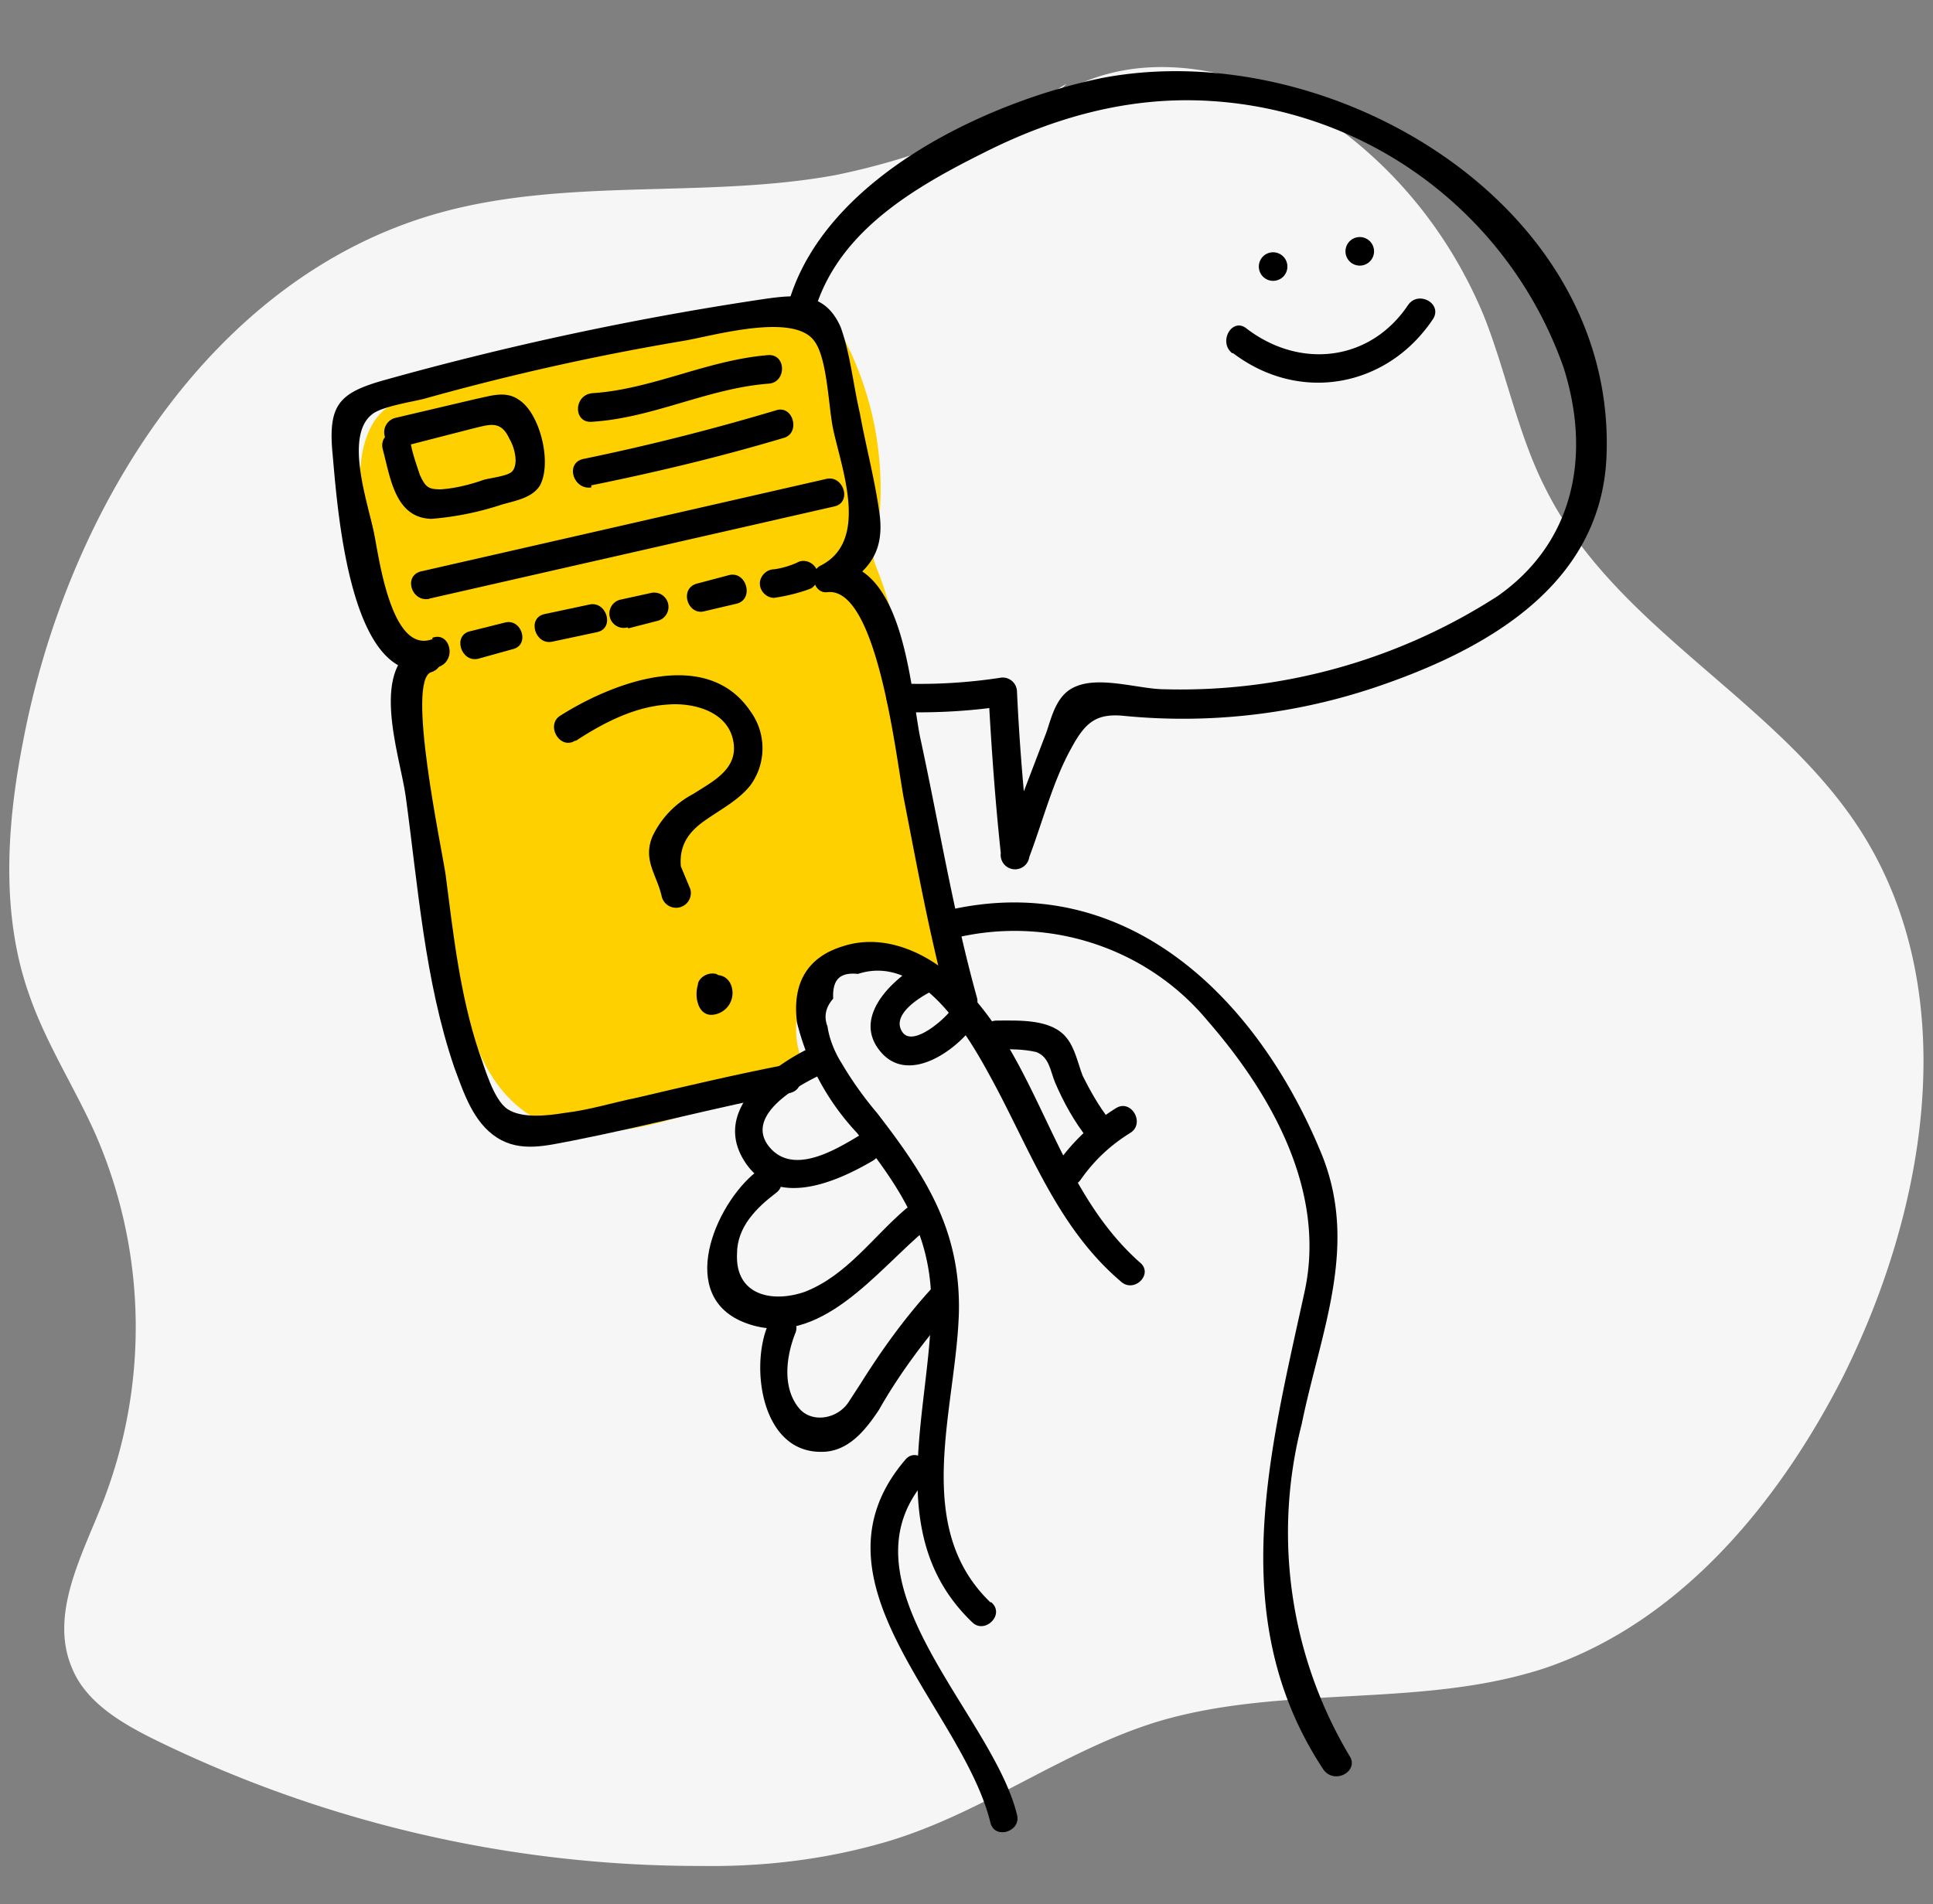 <svg xmlns="http://www.w3.org/2000/svg" width="203" height="200" fill="none"><rect width="100%" height="100%" fill="#808080" stroke="none"/><path fill="#F6F6F7" d="M112 8.8a74.8 74.8 0 0 1-24.3 9.6c-13.7 2.5-28.2.2-41.7 4C22.2 29.1 7 53.6 2.4 78 .7 86.7.1 96 3 104.3c1.8 5.3 4.9 10 7.1 15a50.7 50.7 0 0 1 .5 39c-2.2 5.5-5.4 11.5-3 17 1.5 3.6 5.3 5.8 9 7.6a130 130 0 0 0 57 13.1c6.7.1 13.3-.7 19.7-2.6 10-3 18.5-9.6 28.4-12.6 13.2-3.9 27.6-1.3 40.6-5.6 14.1-4.8 24.4-17.2 31.2-30.5 9-18 12.7-40.7 1.8-57.6-8.8-13.6-25.6-21.1-32.9-35.6-3-5.8-4.2-12.4-6.6-18.4-3-7.2-7.7-13.6-13.8-18.5-9-7.3-22.7-10.7-32-3.8"/><path fill="#FFD000" d="M42.6 43.4a1.5 1.5 0 1 0 0-3 1.5 1.5 0 0 0 0 3z"/><path fill="#FFD000" d="M41.9 42.2c-3.3 1.1-4.2 5.3-4.1 8.8 0 3.8.5 7.6 1.4 11.3.2 1.5.8 2.9 1.6 4.2l1.8 2.3c1.6 2.3 1.7 5.2 1.8 7.9.4 9.2 1.7 18.3 3.9 27.3 1.1 4.9 2.8 10 7 12.9 5.4 3.6 12.7 1.6 19-.5l8.3-2.8c.3 0 .7-.2 1-.4.8-.8.5-2 .2-3.2a9 9 0 0 1 2.6-8.4 7 7 0 0 1 8.5-.7c1.5 1.1 3.4 3 4.8 1.7.7-.7.6-2 .4-3L95 71.3a48.5 48.5 0 0 0-3.2-12.3c-.3-1.8.3-3.6.6-5.3A34.3 34.3 0 0 0 88 34.4c-2.4-2.7-6.5-2.3-10-1.7L59.3 36A44 44 0 0 0 46 39.8a19 19 0 0 1-4.6 2.1"/><path fill="#000" d="M82.2 111.9c-5.1 1-10.2 2.2-15.3 3.4-2.5.5-5 1.3-7.6 1.6-1.8.3-4.5.6-6-.4s-2.4-4.4-3-6c-2-6-2.7-12.4-3.5-18.6-.4-2.8-4.2-20.5-1.5-21.3 1.9-.6 1-3.5-.8-3-6 2-2.5 11.7-1.9 16 1.3 9.5 2 19.4 5.1 28.5 1 2.7 2 5.8 4.5 7.4 2.5 1.6 5.3.8 8 .3 7.6-1.5 15.1-3.5 22.8-5 1.9-.5 1-3.3-.8-3z"/><path fill="#000" d="M45.5 67.1c-4.4 1.8-5.7-8.6-6.2-11-.6-3.1-3.2-10.3-.2-12.6 1-.8 4.2-1.3 5.4-1.6a260.7 260.7 0 0 1 27.3-6.1c3-.5 11.5-3 13.7 0 1.4 1.8 1.5 7 2 9.3.9 4.2 3.8 11.7-1.3 14.3-1.3.6-.8 3 .7 2.8 5.4-.6 7.3 18.4 8.1 22.1 1.4 7.2 2.7 14.3 4.6 21.3a1.5 1.5 0 0 0 3-.8c-2.5-9-4-18.3-6-27.5-1-5.2-1.8-19-9.7-18.1l.8 2.8c3.8-2 5.3-4.3 4.6-8.5-.5-3.4-1.4-6.8-2-10.1-.7-3-1-6.2-2-9-1.6-3.7-4.5-3.5-8-3A327.3 327.3 0 0 0 40.1 40c-4.5 1.3-5.6 2.6-5.2 7.4.5 5.2 1.7 26.4 11.3 22.6 1.8-.8 1-3.7-.8-3v.1z"/><path fill="#000" d="M50.2 69.2l3.6-1c1.9-.4 1-3.3-.8-2.8l-3.6.9c-1.9.4-1 3.3.8 2.9zM58 67.4l4.7-1c1.9-.4 1-3.3-.8-2.9l-4.7 1c-1.9.4-1 3.3.8 2.9z"/><path fill="#000" d="M66 66l3.1-.8a1.5 1.5 0 0 0-.8-2.9l-3.2.7a1.5 1.5 0 1 0 .8 2.9zM74 64.2l3.4-.8c1.8-.5 1-3.4-.8-3l-3.4.9c-1.9.5-1 3.4.8 2.9zM81.3 62.8c1.3-.2 2.6-.5 3.9-1 .7-.5 1-1.4.5-2.1-.4-.7-1.3-1-2-.6a9 9 0 0 1-2.4.7c-.8 0-1.5.7-1.5 1.5s.7 1.5 1.5 1.5zM73.3 103.4c-.2.7-.2 1.4 0 2 .2.7.7 1.2 1.4 1.2a2.3 2.3 0 0 0 2-3.3c-1-1.9-4-.4-3.3 1.5.2.8 1 1.2 1.8 1 .8-.2 1.3-1 1-1.8l-1.3 1.3-1-.6c.2.2.2 0 0-.4v-.3c.2-.3.5-.4.8-.5l1.5 1.2v-.5c.1-.8-.3-1.6-1-1.9-.8-.2-1.7.3-1.9 1v.1zM40.2 47.2c.8 3 1.3 7.2 5.1 7.3 2.5-.2 5-.7 7.4-1.5 1.4-.4 3.2-.7 4-2 1.3-2.4 0-7.6-2.2-9-1.4-1-3-.4-4.5-.1l-8.5 2a1.5 1.5 0 0 0 .8 3l7.4-1.9c1.7-.4 2.9-.9 3.8 1.1.5.8 1 2.6.3 3.4-.4.5-2.3.7-3 .9-1.4.5-3 .9-4.5 1-1.3 0-1.6-.2-2.2-1.5-.4-1.2-.8-2.3-1-3.5-.5-2-3.4-1.1-2.9.8zM62.2 44.3c6.4-.4 12.1-3.5 18.5-4 1.9-.1 1.9-3.1 0-3-6.4.5-12.2 3.6-18.5 4-2 .2-2 3.2 0 3zM62 51c6.9-1.4 13.6-3 20.3-5 1.8-.5 1-3.5-.8-2.9-6.7 2-13.4 3.7-20.2 5.1-2 .4-1.1 3.3.8 3V51zM45 62.9l42.6-9.7c1.9-.4 1-3.3-.8-2.9L44.3 60c-2 .4-1.1 3.3.8 2.9zM104 168.3c-8.3-8-3.6-20.3-3.3-30.4.2-8.7-3.5-14.4-8.6-21a37.7 37.7 0 0 1-3.7-5.2c-.7-1.1-1.3-2.5-1.5-3.9-.4-1-.2-2 .6-2.9-.1-2 .7-2.8 2.6-2.6 6.4-2.1 11.3 6 13.8 10.6 4.2 7.6 7 15.9 13.8 21.7 1.4 1.3 3.5-.8 2-2-9-8-10.4-20.8-18.6-29-3.2-3.3-8-5.7-12.6-4.2-3.9 1.2-5.3 4.1-4.8 8A26 26 0 0 0 90 119c4.7 6 8 10.9 7.8 18.8-.3 11.1-5 23.7 4.3 32.6 1.3 1.3 3.5-.8 2-2.1z"/><path fill="#000" d="M116.5 117.6c-1.1-1.4-2-3-2.8-4.6-.5-1.3-.8-2.9-1.7-4-1.6-2-5-1.8-7.3-1.8-2 0-2 3 0 3 1.4 0 2.8 0 4.1.3 1.4.5 1.5 2 2 3.2.9 2.1 2 4.1 3.5 6 1.2 1.5 3.3-.6 2.2-2.2z"/><path fill="#000" d="M100.4 98.5c9.7-2.3 20 1 26.4 8.7 6.8 7.8 12.5 18 10.2 28.5-3.7 17-8.4 34.5 2 50.2 1.2 1.6 3.8.1 2.7-1.5a45.8 45.8 0 0 1-5-34.8c2-9.8 6.1-18.8 2-28.6-6.7-16.2-20.4-29.7-39.1-25.4-1.9.4-1 3.3.8 2.9zM106.8 190.6c-2.6-10.6-19-24.3-9.6-35.1 1.3-1.5-.9-3.6-2.1-2.2-11 12.8 5.9 26 8.9 38.1.4 1.9 3.3 1 2.8-.8zM84.8 110.2c-4 2-10 6.5-6.6 11.8 3.2 5 9.6 2.2 13.5-.1 1.6-1 .1-3.6-1.5-2.6-2.5 1.5-6.8 4.1-9.3 1.3-3-3.4 3.1-6.7 5.5-7.8 1.7-.8.2-3.4-1.6-2.6z"/><path fill="#000" d="M79.4 123.1c-4.3 3.4-8.5 13.2-1 15.9 7.7 2.8 13.8-5.7 18.8-9.8 1.5-1.3-.7-3.4-2.1-2.2-3.4 2.9-6.2 7-10.6 8.7-3.5 1.2-7.3.3-7.1-4 0-2.8 2-4.8 4.1-6.4 1.6-1.2-.6-3.3-2.1-2.2z"/><path fill="#000" d="M80.6 139.3c-1.8 4.4-.6 13.3 5.7 13.2 2.8 0 4.6-2.3 6-4.4 2.1-3.7 4.7-7.2 7.5-10.4 1.2-1.5-.9-3.6-2.2-2.1-2.7 3-5 6.2-7.2 9.7l-1.3 2c-1.2 1.8-3.9 2.2-5.2.6-1.8-2.2-1.3-5.5-.4-7.8.8-1.8-2.1-2.5-2.9-.8zM60.5 77.8c2.9-1.9 6.2-3.6 9.7-3.8 2.6-.2 6.2.7 6.8 3.8.6 3-2.2 4.3-4.2 5.6a9.7 9.7 0 0 0-4.3 4.5c-1 2.5.5 4 1 6.3a1.5 1.5 0 0 0 3-.8l-1-2.4c-.2-2.4 1-3.8 2.8-5 1.6-1.1 3.3-2 4.5-3.5a6.6 6.6 0 0 0 0-7.8c-4.6-6.8-14.5-3-20 .5-1.5 1 0 3.6 1.6 2.6zM96 101.6c-2.8 1.8-6.4 5.5-3.5 8.9 2.9 3.4 7.8-.1 9.7-2.7 1.2-1.6-1.4-3-2.5-1.5-.7.9-4 3.8-5 2-1-1.7 1.7-3.4 2.8-4 1.6-1 .1-3.7-1.5-2.7zM113.5 123.9c1.4-2 3.1-3.6 5.2-4.9 1.6-1 .1-3.6-1.5-2.6a21.2 21.2 0 0 0-6.3 6c-1.1 1.6 1.5 3.1 2.6 1.5zM85.7 32.2c2.6-8 10.3-12.5 17.5-16.1 7.5-3.8 15.4-6 23.8-5.5a42 42 0 0 1 37.2 28c2.9 9.1 1.2 18.3-6.9 24a61.4 61.4 0 0 1-35 9.8c-2.6 0-6.7-1.4-9.3-.3-2 .8-2.5 3-3.1 4.8l-4.7 12.3 3 .4a239 239 0 0 1-1.4-17 1.5 1.5 0 0 0-1.8-1.4 56 56 0 0 1-10.4.6c-2 0-2 3 0 3 3.7.1 7.5-.1 11.2-.7l-2-1.4c.3 5.6.7 11.3 1.3 16.9a1.5 1.5 0 1 0 3 .4c1.4-3.7 2.5-8 4.4-11.4 1.5-2.8 2.7-3.7 5.6-3.4A63.4 63.4 0 0 0 145 72c11.3-3.9 23-10.6 23.7-23.8 1.3-26.8-29.1-44.6-53-40-12.1 2.5-28.6 10.3-32.7 23-.6 1.9 2.3 2.7 2.9.9z"/><path fill="#000" d="M133.7 29.5a1.5 1.5 0 1 0 0-3 1.5 1.5 0 0 0 0 3zM142.8 27.9a1.5 1.5 0 1 0 0-3 1.5 1.5 0 0 0 0 3zM129.5 37.1c7 5.3 16.2 3.6 21-3.6 1-1.6-1.5-3-2.6-1.5-4 6-11.4 6.8-17 2.5-1.5-1.2-3 1.4-1.5 2.6z"/></svg>
